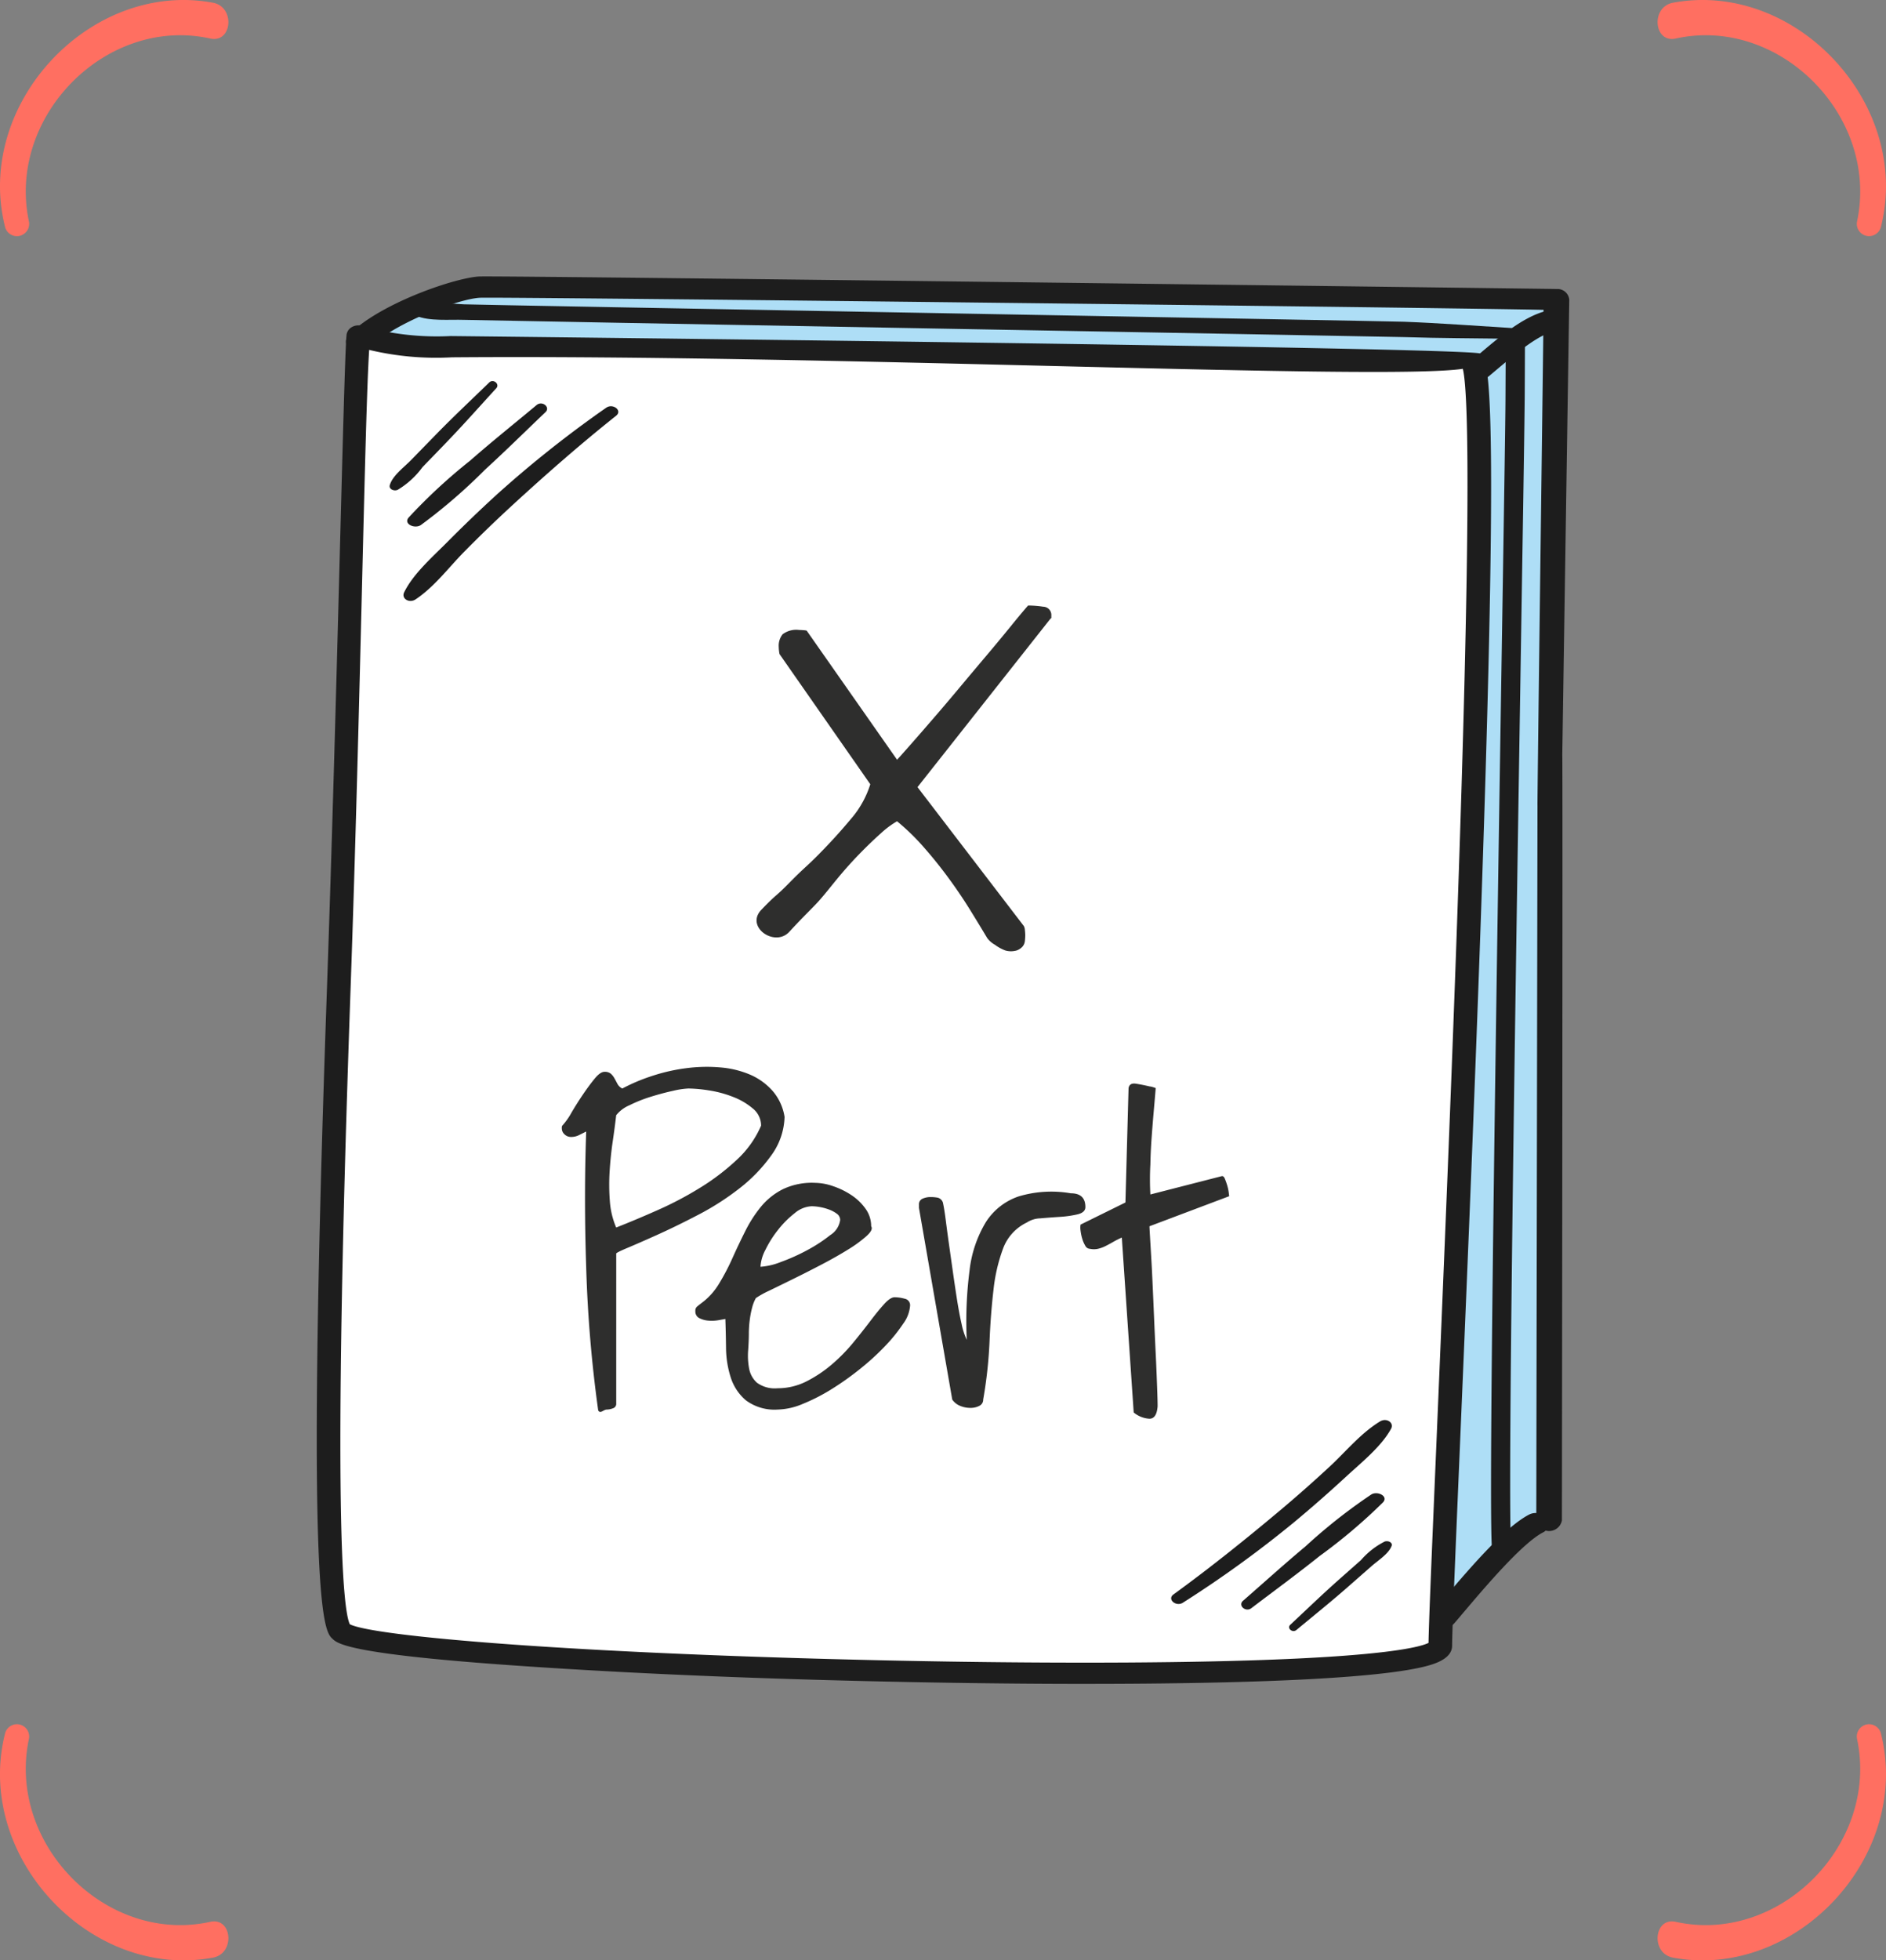 <svg xmlns="http://www.w3.org/2000/svg" width="180.781" height="187.831" viewBox="0 0 180.781 187.831">
  <rect x="0" y="0" width="180.781" height="187.831" fill="#808080" stroke="none"/>
  <g id="Gruppe_97970" data-name="Gruppe 97970" transform="translate(-1003.432 -2689.822)">
    <g id="Gruppe_97691" data-name="Gruppe 97691" transform="translate(1033.794 2716.313)">
      <path id="Pfad_337633" data-name="Pfad 337633" d="M21.666,1.814c-2.509-.133-6.117-.8-8.47.53S5.511,5.791,5.04,6.852,3.05,81.621,2.58,86.659s-1.1,28.9-.941,32.744.47,10.34,1.254,11S9.168,132,11.677,132.13s42.457,2.125,47.632,2.254c5.333.132,44.388-.531,47.055-1.326,0,0,2.2-.53,2.2-1.856a10.161,10.161,0,0,1,.941-3.314s8.03-7.986,9.191-8.1l.534-60.171.314-56.74Z" transform="translate(-0.815 -0.838)" fill="#fff"/>
      <path id="Pfad_337634" data-name="Pfad 337634" d="M19.847,2.139S11.142,5.8,9.966,6.872s.47.646,11.057,1.076S70.2,9.024,78.9,8.809s34.853-.563,36.6.471c0,0,.807,31.8.337,37.18s-1.412,35.07-1.647,38.3-1.407,42.6-1.647,44.751c0,0,7.46-8.883,10.2-9.39l.847-116.911Z" transform="translate(-4.868 -1.171)" fill="#aedef6"/>
      <path id="Pfad_337635" data-name="Pfad 337635" d="M23.65,22.28c-1.7,1.652-3.441,3.28-5.087,4.969l-2.414,2.475c-.7.713-1.756,1.479-2.024,2.385-.11.372.376.609.75.456a8.123,8.123,0,0,0,2.388-2.181c.8-.828,1.605-1.654,2.4-2.483,1.6-1.664,3.117-3.381,4.67-5.075.36-.392-.279-.941-.685-.546" transform="translate(-7.124 -12.119)" fill="#1d1d1d"/>
      <path id="Pfad_337636" data-name="Pfad 337636" d="M123.8,7.953c-3.428-.208-6.86-.47-10.295-.6-1.68-.065-88.417-1.6-90.1-1.669-1.45-.057-3.252-.392-4.618.076-.561.192-.487.8,0,1.012,1.3.559,3.194.349,4.639.4,1.679.06,88.421,1.6,90.1,1.652,3.366.11,6.737.109,10.106.156.781.011.986-.975.167-1.024" transform="translate(-9.287 -3.016)" fill="#1d1d1d"/>
      <path id="Pfad_337637" data-name="Pfad 337637" d="M30.926,28.437c-2.123,1.769-4.3,3.507-6.37,5.323a52.68,52.68,0,0,0-5.9,5.459c-.514.619.589,1.1,1.173.717a52.672,52.672,0,0,0,6.13-5.286c1.981-1.81,3.881-3.69,5.817-5.533.5-.473-.31-1.131-.85-.68" transform="translate(-9.853 -16.117)" fill="#1d1d1d"/>
      <path id="Pfad_337638" data-name="Pfad 337638" d="M37.021,29.187a107.276,107.276,0,0,0-10.5,8.331q-2.41,2.2-4.685,4.493c-1.462,1.476-3.3,3.07-4.179,4.858-.3.61.487,1.088,1.105.673,1.807-1.214,3.147-3.031,4.612-4.519q2.265-2.3,4.669-4.51c3.2-2.937,6.485-5.82,9.932-8.562.626-.5-.315-1.213-.953-.764" transform="translate(-9.277 -16.611)" fill="#1d1d1d"/>
      <path id="Pfad_337639" data-name="Pfad 337639" d="M182.739,267.012c1.622-1.35,3.282-2.679,4.858-4.062l2.31-2.028c.666-.583,1.666-1.2,1.951-1.964.117-.314-.316-.533-.663-.415a7.407,7.407,0,0,0-2.274,1.777c-.767.678-1.537,1.355-2.3,2.035-1.531,1.364-2.991,2.775-4.482,4.167-.345.322.213.812.6.49" transform="translate(-88.827 -137.332)" fill="#1d1d1d"/>
      <path id="Pfad_337640" data-name="Pfad 337640" d="M170.833,259.378c2.179-1.659,4.409-3.286,6.538-4.993a52.584,52.584,0,0,0,6.081-5.147c.536-.589-.528-1.112-1.122-.754a52.618,52.618,0,0,0-6.3,4.965c-2.041,1.705-4.006,3.483-6,5.223-.513.447.251,1.128.805.705" transform="translate(-81.243 -131.786)" fill="#1d1d1d"/>
      <path id="Pfad_337641" data-name="Pfad 337641" d="M153.159,245.523a107.123,107.123,0,0,0,10.758-7.793q2.482-2.069,4.837-4.242c1.513-1.4,3.406-2.894,4.355-4.623.323-.59-.427-1.092-1.057-.708-1.841,1.124-3.25,2.862-4.766,4.271q-2.344,2.178-4.822,4.26c-3.3,2.768-6.676,5.478-10.207,8.044-.641.466.253,1.209.9.792" transform="translate(-70.136 -118.453)" fill="#1d1d1d"/>
      <path id="Pfad_337642" data-name="Pfad 337642" d="M230.6,18.633c.015-2.94.026-5.17.022-5.837-.814-.756-1.843-.294-1.843.364,0,.932-.01,2.936-.022,5.466-.039,7.683-1.783,104.112-1.3,109.955a.866.866,0,0,0,.919.7l.064,0a.824.824,0,0,0,.856-.8c-.5-6.016,1.264-102.7,1.3-109.845" transform="translate(-114.812 -6.79)" fill="#1d1d1d"/>
      <path id="Pfad_337643" data-name="Pfad 337643" d="M73.819,140.514c-7.356,0-15.144-.113-22.559-.3-12.548-.313-23.5-.84-32.631-1.485-15.609-1.1-16.635-2.072-17.128-2.539-.783-.739-2.618-2.472-.548-61.58,1.042-29.74,1.617-59.972,1.9-63.321a1,1,0,0,1,.508-.773,1.244,1.244,0,0,1,.991-.11,26.036,26.036,0,0,0,8.449.969c.028,0,.056,0,.084,0,.24,0,98.029,1.068,98.671,1.685s1.638,1.576.473,40.471c-.642,21.413-1.726,47.055-2.444,64.022-.439,10.383-.756,17.884-.756,19.3,0,.739-.579,1.321-1.721,1.73-3.955,1.417-17.644,1.929-33.29,1.929M3.169,134.8c2.272,1.174,21.691,2.816,51.294,3.461,13.332.29,25.736.292,34.928.006,13.55-.422,16.534-1.348,17.177-1.682.029-1.937.323-8.876.756-19.106.7-16.635,1.767-41.773,2.411-62.954.943-30.991.516-38.494.118-40.013-7.623,1.149-60.416-1.392-96.9-1.1A27.611,27.611,0,0,1,5.024,12.7C4.594,19.4,4.2,46.735,3.246,73.8c-1.8,51.062-.691,59.733-.077,61" transform="translate(0 -5.666)" fill="#1d1d1d"/>
      <path id="Pfad_337644" data-name="Pfad 337644" d="M216.975,272.7a1.4,1.4,0,0,1-.713-.189.91.91,0,0,1-.286-1.418c.25-.289.547-.641.881-1.035,2.955-3.492,6.027-7,8.263-8.187a1.391,1.391,0,0,1,1.7.307.919.919,0,0,1-.371,1.405c-2.015,1.069-5.633,5.345-7.577,7.642-.339.4-.641.757-.894,1.05a1.323,1.323,0,0,1-1,.426" transform="translate(-108.941 -143.23)" fill="#1d1d1d"/>
      <path id="Pfad_337645" data-name="Pfad 337645" d="M122.918,2.215A1.13,1.13,0,0,0,121.729,1.2C121.343,1.187,21.987-.08,18.5,0,16.387.054,9.162,2.433,5.988,5.521A.945.945,0,0,0,6.12,7.041a1.4,1.4,0,0,0,.747.21,1.341,1.341,0,0,0,.945-.366c2.464-2.447,8.777-4.8,10.761-4.849,3.29-.079,94.952.983,101.868,1.162a.015.015,0,0,1,.017.015c0,.951-.617,47.486-.585,47.514l-.115,68.463a1.251,1.251,0,0,0,2.457,0s.091-73.224.035-73.341Z" transform="translate(-2.861 0)" fill="#1d1d1d"/>
      <path id="Pfad_337646" data-name="Pfad 337646" d="M223.916,13.776a1.348,1.348,0,0,1-.931-.353.927.927,0,0,1,.1-1.416c2.3-1.929,4.8-4.228,7.326-4.838A1.393,1.393,0,0,1,232,7.765a.994.994,0,0,1-.814,1.337c-1.818.427-4.021,2.376-6.4,4.371a1.366,1.366,0,0,1-.876.3" transform="translate(-112.453 -3.899)" fill="#1d1d1d"/>
      <path id="Pfad_337648" data-name="Pfad 337648" d="M10.091-9.5q-.743-1.243-1.654-2.717T6.411-15.213Q5.3-16.733,4.048-18.16a21.868,21.868,0,0,0-2.6-2.533A8.729,8.729,0,0,0-.1-19.542q-.878.783-1.857,1.773t-1.958,2.141c-.653.767-1.564,1.948-2.194,2.638S-7.487-11.615-8.881-10.1s-4.257-.477-2.674-2.118,1.242-1.118,2.674-2.575,1.643-1.539,2.768-2.675,2.16-2.272,3.106-3.408a9.343,9.343,0,0,0,1.89-3.362L-9.759-36.626q-.068-.046-.1-.322a3.92,3.92,0,0,1-.034-.46,1.737,1.737,0,0,1,.371-1.2,2.17,2.17,0,0,1,1.587-.414q.135,0,.439.023t.3.069L1.449-26.587q.338-.368,1.249-1.4t2.127-2.441q1.215-1.4,2.566-3.016t2.633-3.131q1.283-1.52,2.329-2.809t1.654-1.98a9.93,9.93,0,0,1,1.452.115.793.793,0,0,1,.776.852v.184q0,.092-.068.092L3.407-23.963,13.6-10.654a.924.924,0,0,1,.1.391,4.514,4.514,0,0,1,.034.484,5.422,5.422,0,0,1-.034.553.967.967,0,0,1-.236.553,1.393,1.393,0,0,1-.574.368,1.976,1.976,0,0,1-1.046,0,3.965,3.965,0,0,1-1.013-.553A2.309,2.309,0,0,1,10.091-9.5Z" transform="translate(54.177 72.89)" fill="#2e2e2d"/>
      <path id="Pfad_337649" data-name="Pfad 337649" d="M-11.663,2.491a125.793,125.793,0,0,1-1.151-13.7q-.225-6.74,0-13.02-.4.2-.719.36a1.67,1.67,0,0,1-.764.16.863.863,0,0,1-.584-.24.77.77,0,0,1-.27-.6v-.12a.284.284,0,0,1,.045-.12,6.545,6.545,0,0,0,.876-1.24q.517-.88,1.1-1.74t1.124-1.52q.539-.66.944-.66a.889.889,0,0,1,.607.18,1.62,1.62,0,0,1,.337.42q.135.24.292.54a1.06,1.06,0,0,0,.472.46,17.936,17.936,0,0,1,2.966-1.24,17.587,17.587,0,0,1,3.259-.72,15.1,15.1,0,0,1,3.191-.06,9.177,9.177,0,0,1,2.809.68,6.1,6.1,0,0,1,2.157,1.54A4.978,4.978,0,0,1,6.2-25.63a6.548,6.548,0,0,1-1.281,3.7,15.116,15.116,0,0,1-3.056,3.16,25.6,25.6,0,0,1-3.933,2.52q-2.112,1.1-3.888,1.9t-2.921,1.28q-1.146.48-1.056.56V1.851a.439.439,0,0,1-.315.44,1.648,1.648,0,0,1-.584.12C-11.166,2.411-11.453,2.864-11.663,2.491ZM-9.938-25.79q-.135,1.16-.337,2.54t-.292,2.84a20.2,20.2,0,0,0,.022,2.86,7.733,7.733,0,0,0,.607,2.52q1.933-.76,4.045-1.7a33.4,33.4,0,0,0,4.045-2.14,21.952,21.952,0,0,0,3.483-2.66,9.636,9.636,0,0,0,2.315-3.26,2.1,2.1,0,0,0-.787-1.64,6.531,6.531,0,0,0-1.91-1.12,10.723,10.723,0,0,0-2.315-.62,13.6,13.6,0,0,0-1.955-.18,7.845,7.845,0,0,0-1.461.22q-1.011.22-2.112.56a13.772,13.772,0,0,0-2.067.82A3.243,3.243,0,0,0-9.938-25.79ZM.526-6.269l-.674.12a3.677,3.677,0,0,1-.944.04,2.264,2.264,0,0,1-.876-.24.7.7,0,0,1-.382-.68.513.513,0,0,1,.135-.4q.135-.12.449-.36A6.378,6.378,0,0,0-.08-9.649,21.857,21.857,0,0,0,1.2-12.089q.584-1.3,1.236-2.6a12.491,12.491,0,0,1,1.506-2.34,6.518,6.518,0,0,1,2.112-1.68,6.474,6.474,0,0,1,3.1-.6,5.375,5.375,0,0,1,1.708.32,7.451,7.451,0,0,1,1.753.86,5.119,5.119,0,0,1,1.348,1.3,2.838,2.838,0,0,1,.539,1.68q.225.32-.427.92a12.122,12.122,0,0,1-1.775,1.3q-1.124.7-2.539,1.44t-2.719,1.38q-1.3.64-2.292,1.12a9.044,9.044,0,0,0-1.3.72,3.839,3.839,0,0,0-.36.92,9.283,9.283,0,0,0-.2.98q-.067.46-.09.84t-.022.58q0,.76-.067,1.68a6.636,6.636,0,0,0,.09,1.74,2.421,2.421,0,0,0,.742,1.36,2.889,2.889,0,0,0,1.978.54A6.083,6.083,0,0,0,8.3-.289a12.231,12.231,0,0,0,2.427-1.62,16.625,16.625,0,0,0,2.045-2.08q.921-1.12,1.663-2.1t1.326-1.62q.584-.64.989-.64a3.707,3.707,0,0,1,.966.14.628.628,0,0,1,.517.66,3.322,3.322,0,0,1-.652,1.72,15.426,15.426,0,0,1-1.708,2.12,23.822,23.822,0,0,1-2.427,2.22A27.516,27.516,0,0,1,10.684.471a17.928,17.928,0,0,1-2.742,1.4,6.534,6.534,0,0,1-2.382.54A4.606,4.606,0,0,1,2.5,1.531a4.75,4.75,0,0,1-1.461-2.2,9.581,9.581,0,0,1-.449-2.82Q.571-4.989.526-6.269Zm8.27-10.8a2.7,2.7,0,0,0-1.618.66,9.236,9.236,0,0,0-1.6,1.6,10.371,10.371,0,0,0-1.214,1.92,3.95,3.95,0,0,0-.472,1.62,6.377,6.377,0,0,0,1.955-.46,18.479,18.479,0,0,0,2.539-1.14,14.482,14.482,0,0,0,2.2-1.44,2.029,2.029,0,0,0,.944-1.44.728.728,0,0,0-.315-.6,2.88,2.88,0,0,0-.742-.4,4.979,4.979,0,0,0-.876-.24A4.662,4.662,0,0,0,8.8-17.069Zm10.288.16v-.32a.569.569,0,0,1,.337-.56,1.816,1.816,0,0,1,.787-.16,3.6,3.6,0,0,1,.674.06.706.706,0,0,1,.494.46q.135.6.27,1.66t.315,2.34q.18,1.28.382,2.7t.4,2.68q.2,1.26.427,2.26a6.578,6.578,0,0,0,.494,1.52,38.149,38.149,0,0,1,.27-6.66,11.448,11.448,0,0,1,1.551-4.6,6,6,0,0,1,3.146-2.48,10.929,10.929,0,0,1,5.011-.3q1.393,0,1.393,1.32,0,.52-.764.7a10.334,10.334,0,0,1-1.708.24q-.944.06-1.843.14a2.477,2.477,0,0,0-1.3.4,4.487,4.487,0,0,0-2.27,2.48,16.272,16.272,0,0,0-.921,3.96q-.27,2.28-.382,4.98a42.64,42.64,0,0,1-.607,5.54.646.646,0,0,1-.36.6,1.779,1.779,0,0,1-.876.2,2.509,2.509,0,0,1-.989-.2,1.644,1.644,0,0,1-.742-.6Zm19.444,2.84a8.994,8.994,0,0,0-.831.42q-.382.22-.742.4a3.119,3.119,0,0,1-.719.26,1.843,1.843,0,0,1-.764,0,.522.522,0,0,1-.449-.3,2.937,2.937,0,0,1-.292-.68,4.57,4.57,0,0,1-.157-.76,1.838,1.838,0,0,1,0-.58l4.3-2.12.3-10.96q.09-.52.719-.42t1.3.26a1.183,1.183,0,0,1,.292.06,2.641,2.641,0,0,1,.292.1q-.09,1.08-.2,2.34t-.2,2.52q-.09,1.26-.112,2.46a26.2,26.2,0,0,0,0,2.872L48.1-19.95q.18-.04.292.22a6.354,6.354,0,0,1,.225.62,4.131,4.131,0,0,1,.157.72l.045.36-7.641,2.88c0,.24.182,3.06.242,4.3s.12,2.573.18,4,.12,2.753.18,3.98.1,2.3.135,3.22.045,1.5.045,1.74q-.09,1.2-.787,1.2a2.587,2.587,0,0,1-1.506-.6Z" transform="translate(38.641 106.153)" fill="#2e2e2d"/>
    </g>
    <g id="Gruppe_97771" data-name="Gruppe 97771" transform="translate(1002.653 2689.69)">
      <g id="Gruppe_93712" data-name="Gruppe 93712" transform="translate(0.311 188.451) rotate(-90)">
        <path id="Pfad_337524" data-name="Pfad 337524" d="M21.671.467C9.926-2.438-1.918,8.685.261,20.415c.4,2.161,3.9,1.847,3.43-.267C1.5,10.208,11.149.628,21.234,2.776A1.175,1.175,0,0,0,21.671.467" transform="translate(0.489 0.467)" fill="#ff6f61"/>
        <path id="Pfad_337525" data-name="Pfad 337525" d="M21.671,21.424C9.926,24.329-1.918,13.206.261,1.476c.4-2.158,3.9-1.847,3.43.267C1.5,11.683,11.149,21.263,21.234,19.115a1.175,1.175,0,0,1,.437,2.309" transform="translate(0.489 159.356)" fill="#ff6f61"/>
        <path id="Pfad_337526" data-name="Pfad 337526" d="M.923.467c11.745-2.9,23.589,8.218,21.41,19.948-.4,2.161-3.9,1.847-3.43-.267C21.093,10.208,11.446.628,1.361,2.776A1.175,1.175,0,0,1,.923.467" transform="translate(165.725 0.467)" fill="#ff6f61"/>
        <path id="Pfad_337527" data-name="Pfad 337527" d="M.923,21.425c11.745,2.9,23.589-8.218,21.41-19.948-.4-2.161-3.9-1.847-3.43.267,2.189,9.941-7.456,19.52-17.543,17.372a1.175,1.175,0,0,0-.437,2.309" transform="translate(165.725 159.356)" fill="#ff6f61"/>
      </g>
    </g>
  </g>
</svg>
